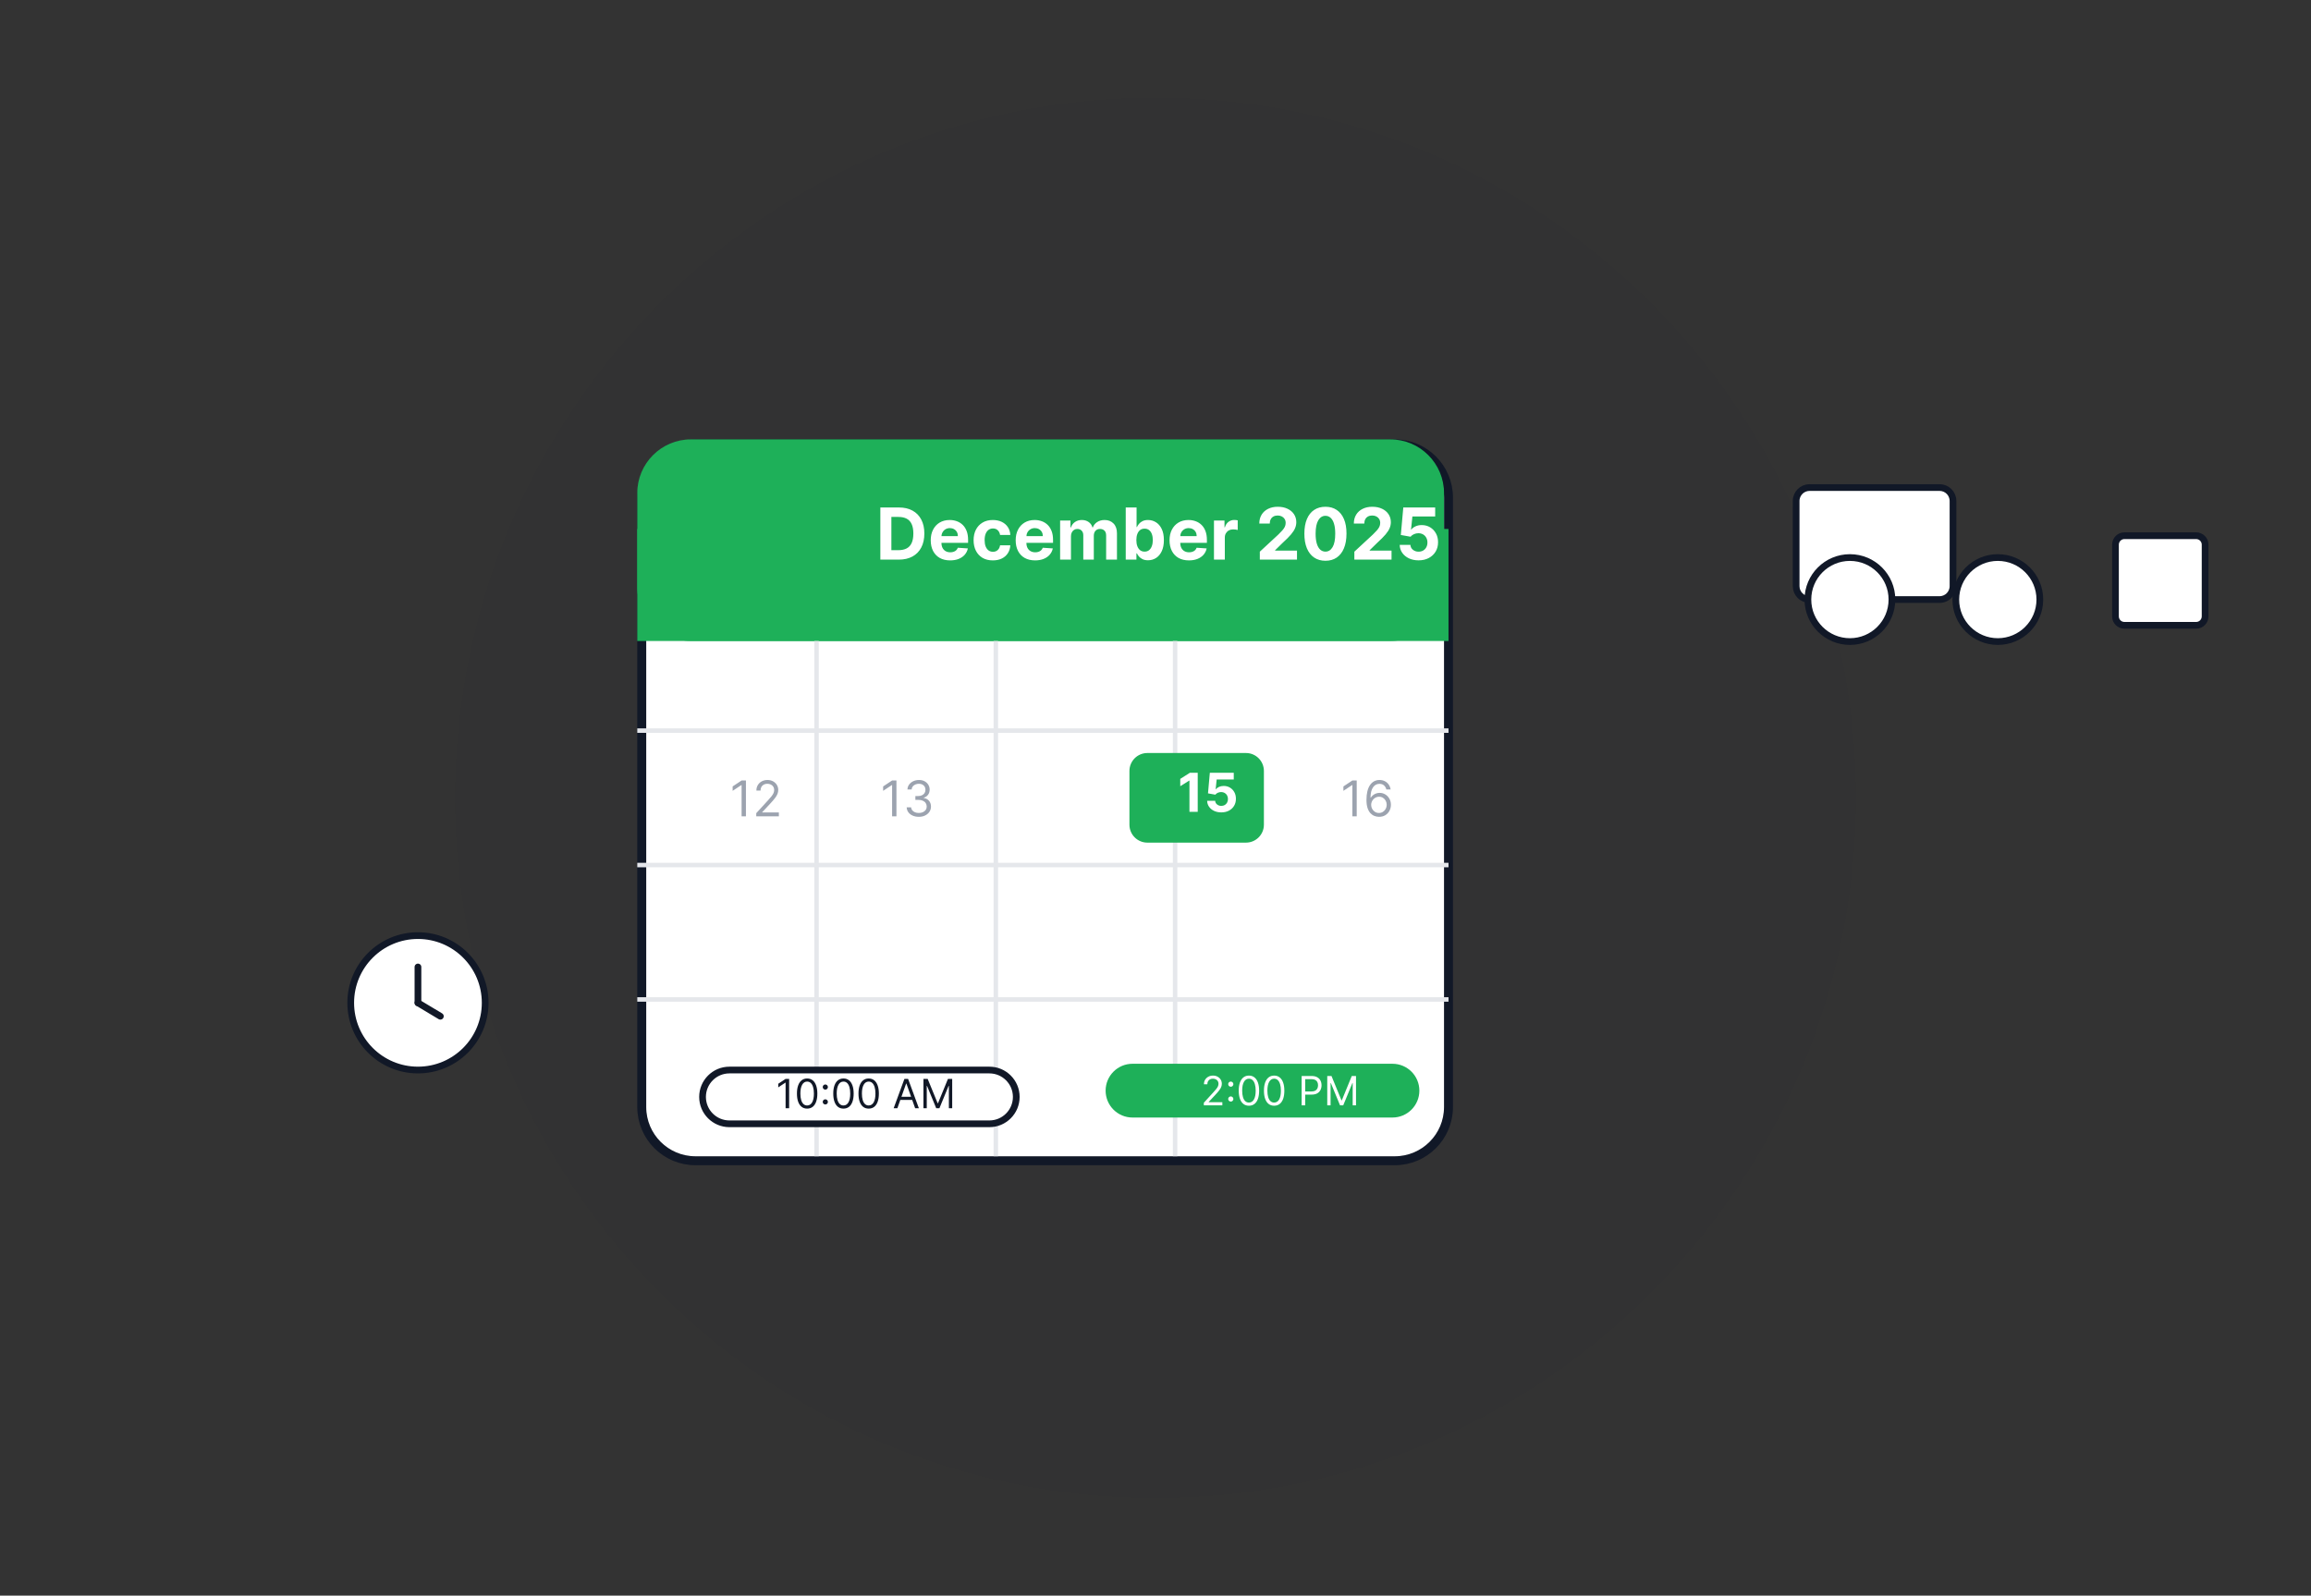 <svg width="278" height="192" viewBox="0 0 278 192" fill="none" xmlns="http://www.w3.org/2000/svg">
<rect x="0" y="0" width="278" height="192" fill="#333333" stroke="none"/>
<path opacity="0.03" d="M139 180.242C185.526 180.242 223.243 142.526 223.243 96C223.243 49.474 185.526 11.758 139 11.758C92.474 11.758 54.758 49.474 54.758 96C54.758 142.526 92.474 180.242 139 180.242Z" fill="#111827"/>
<path d="M167.777 53.407H83.669C80.096 53.407 77.199 56.304 77.199 59.877V133.202C77.199 136.775 80.096 139.671 83.669 139.671H167.777C171.35 139.671 174.246 136.775 174.246 133.202V59.877C174.246 56.304 171.35 53.407 167.777 53.407Z" fill="white" stroke="#111827" stroke-width="1.078"/>
<path d="M167.238 52.867H83.13C79.557 52.867 76.66 55.764 76.66 59.337V70.659C76.66 74.232 79.557 77.129 83.13 77.129H167.238C170.811 77.129 173.707 74.232 173.707 70.659V59.337C173.707 55.764 170.811 52.867 167.238 52.867Z" fill="#1EB059"/>
<path d="M174.247 63.65H76.66V77.129H174.247V63.65Z" fill="#1EB059"/>
<path d="M108.125 67.338H105.901V61.064H108.143C108.774 61.064 109.317 61.19 109.773 61.441C110.228 61.69 110.578 62.048 110.823 62.516C111.071 62.984 111.194 63.543 111.194 64.195C111.194 64.848 111.071 65.41 110.823 65.88C110.578 66.349 110.226 66.71 109.767 66.961C109.309 67.212 108.762 67.338 108.125 67.338ZM107.227 66.201H108.069C108.462 66.201 108.791 66.132 109.059 65.993C109.329 65.852 109.531 65.635 109.665 65.341C109.802 65.044 109.871 64.663 109.871 64.195C109.871 63.731 109.802 63.352 109.665 63.058C109.531 62.764 109.33 62.548 109.062 62.409C108.794 62.27 108.465 62.201 108.073 62.201H107.227V66.201ZM114.297 67.43C113.813 67.43 113.396 67.332 113.047 67.136C112.699 66.938 112.432 66.658 112.244 66.296C112.056 65.933 111.962 65.503 111.962 65.007C111.962 64.523 112.056 64.098 112.244 63.732C112.432 63.367 112.696 63.082 113.037 62.878C113.381 62.673 113.783 62.571 114.244 62.571C114.555 62.571 114.844 62.621 115.111 62.721C115.381 62.819 115.616 62.968 115.816 63.166C116.018 63.364 116.175 63.613 116.288 63.913C116.4 64.211 116.456 64.56 116.456 64.961V65.319H112.483V64.51H115.228C115.228 64.323 115.187 64.156 115.105 64.011C115.024 63.866 114.91 63.753 114.765 63.671C114.622 63.587 114.456 63.545 114.266 63.545C114.068 63.545 113.892 63.591 113.739 63.683C113.588 63.773 113.469 63.895 113.384 64.048C113.298 64.199 113.254 64.368 113.252 64.553V65.322C113.252 65.555 113.295 65.756 113.381 65.926C113.468 66.095 113.592 66.226 113.751 66.318C113.911 66.41 114.099 66.456 114.318 66.456C114.463 66.456 114.596 66.435 114.716 66.394C114.837 66.353 114.94 66.292 115.026 66.211C115.111 66.129 115.177 66.029 115.222 65.91L116.429 65.99C116.367 66.28 116.242 66.533 116.052 66.75C115.864 66.964 115.621 67.132 115.323 67.252C115.027 67.371 114.685 67.43 114.297 67.43ZM119.434 67.43C118.952 67.43 118.537 67.328 118.19 67.124C117.845 66.917 117.579 66.631 117.394 66.266C117.21 65.9 117.118 65.48 117.118 65.004C117.118 64.522 117.211 64.099 117.397 63.735C117.585 63.37 117.851 63.085 118.196 62.881C118.541 62.674 118.952 62.571 119.428 62.571C119.838 62.571 120.198 62.646 120.506 62.795C120.814 62.944 121.058 63.153 121.238 63.423C121.418 63.693 121.517 64.009 121.535 64.373H120.304C120.269 64.138 120.177 63.949 120.028 63.806C119.881 63.661 119.688 63.588 119.449 63.588C119.247 63.588 119.07 63.644 118.919 63.754C118.77 63.862 118.654 64.02 118.57 64.229C118.486 64.437 118.444 64.689 118.444 64.985C118.444 65.285 118.485 65.541 118.567 65.751C118.651 65.961 118.768 66.122 118.919 66.232C119.07 66.342 119.247 66.397 119.449 66.397C119.598 66.397 119.732 66.367 119.85 66.305C119.971 66.244 120.07 66.155 120.148 66.039C120.227 65.921 120.279 65.779 120.304 65.613H121.535C121.515 65.973 121.417 66.289 121.241 66.563C121.068 66.835 120.828 67.047 120.521 67.2C120.215 67.353 119.852 67.43 119.434 67.43ZM124.515 67.43C124.031 67.43 123.615 67.332 123.265 67.136C122.918 66.938 122.651 66.658 122.463 66.296C122.275 65.933 122.181 65.503 122.181 65.007C122.181 64.523 122.275 64.098 122.463 63.732C122.651 63.367 122.915 63.082 123.256 62.878C123.599 62.673 124.002 62.571 124.463 62.571C124.773 62.571 125.062 62.621 125.33 62.721C125.6 62.819 125.834 62.968 126.035 63.166C126.237 63.364 126.394 63.613 126.506 63.913C126.619 64.211 126.675 64.56 126.675 64.961V65.319H122.702V64.51H125.446C125.446 64.323 125.406 64.156 125.324 64.011C125.242 63.866 125.129 63.753 124.984 63.671C124.841 63.587 124.674 63.545 124.485 63.545C124.286 63.545 124.111 63.591 123.958 63.683C123.806 63.773 123.688 63.895 123.602 64.048C123.516 64.199 123.473 64.368 123.471 64.553V65.322C123.471 65.555 123.513 65.756 123.599 65.926C123.687 66.095 123.811 66.226 123.97 66.318C124.129 66.41 124.318 66.456 124.537 66.456C124.682 66.456 124.814 66.435 124.935 66.394C125.055 66.353 125.158 66.292 125.244 66.211C125.33 66.129 125.395 66.029 125.44 65.91L126.647 65.99C126.586 66.28 126.46 66.533 126.27 66.75C126.083 66.964 125.84 67.132 125.541 67.252C125.245 67.371 124.903 67.43 124.515 67.43ZM127.526 67.338V62.633H128.77V63.463H128.825C128.923 63.187 129.087 62.969 129.315 62.81C129.544 62.651 129.818 62.571 130.136 62.571C130.459 62.571 130.734 62.652 130.96 62.813C131.187 62.973 131.338 63.189 131.414 63.463H131.463C131.559 63.193 131.732 62.978 131.984 62.816C132.237 62.653 132.536 62.571 132.881 62.571C133.32 62.571 133.677 62.711 133.95 62.991C134.226 63.269 134.364 63.663 134.364 64.173V67.338H133.062V64.431C133.062 64.169 132.992 63.973 132.854 63.843C132.715 63.712 132.541 63.647 132.333 63.647C132.096 63.647 131.911 63.722 131.778 63.873C131.646 64.022 131.579 64.219 131.579 64.465V67.338H130.314V64.403C130.314 64.172 130.248 63.989 130.115 63.852C129.984 63.715 129.812 63.647 129.597 63.647C129.452 63.647 129.322 63.683 129.205 63.757C129.091 63.828 129 63.929 128.933 64.06C128.865 64.189 128.831 64.34 128.831 64.513V67.338H127.526ZM135.419 67.338V61.064H136.724V63.423H136.764C136.821 63.296 136.904 63.168 137.012 63.037C137.122 62.904 137.265 62.794 137.441 62.706C137.619 62.616 137.839 62.571 138.103 62.571C138.446 62.571 138.762 62.661 139.052 62.841C139.342 63.019 139.574 63.287 139.748 63.647C139.921 64.004 140.008 64.452 140.008 64.991C140.008 65.516 139.923 65.959 139.754 66.321C139.586 66.68 139.358 66.953 139.068 67.139C138.78 67.323 138.457 67.415 138.1 67.415C137.846 67.415 137.631 67.373 137.453 67.289C137.278 67.205 137.134 67.1 137.021 66.973C136.909 66.845 136.823 66.715 136.764 66.584H136.706V67.338H135.419ZM136.697 64.985C136.697 65.265 136.735 65.509 136.813 65.717C136.891 65.926 137.003 66.088 137.15 66.204C137.297 66.319 137.476 66.376 137.686 66.376C137.898 66.376 138.078 66.318 138.225 66.201C138.372 66.083 138.484 65.92 138.559 65.711C138.637 65.501 138.676 65.259 138.676 64.985C138.676 64.714 138.638 64.475 138.562 64.268C138.487 64.062 138.375 63.901 138.228 63.784C138.081 63.668 137.9 63.61 137.686 63.61C137.474 63.61 137.294 63.666 137.147 63.778C137.002 63.891 136.891 64.05 136.813 64.256C136.735 64.462 136.697 64.705 136.697 64.985ZM143.023 67.43C142.539 67.43 142.123 67.332 141.773 67.136C141.426 66.938 141.159 66.658 140.971 66.296C140.783 65.933 140.689 65.503 140.689 65.007C140.689 64.523 140.783 64.098 140.971 63.732C141.159 63.367 141.423 63.082 141.764 62.878C142.107 62.673 142.51 62.571 142.971 62.571C143.282 62.571 143.571 62.621 143.838 62.721C144.108 62.819 144.342 62.968 144.543 63.166C144.745 63.364 144.902 63.613 145.014 63.913C145.127 64.211 145.183 64.56 145.183 64.961V65.319H141.21V64.51H143.954C143.954 64.323 143.914 64.156 143.832 64.011C143.75 63.866 143.637 63.753 143.492 63.671C143.349 63.587 143.182 63.545 142.993 63.545C142.794 63.545 142.619 63.591 142.466 63.683C142.315 63.773 142.196 63.895 142.11 64.048C142.025 64.199 141.981 64.368 141.979 64.553V65.322C141.979 65.555 142.021 65.756 142.107 65.926C142.195 66.095 142.319 66.226 142.478 66.318C142.637 66.41 142.826 66.456 143.045 66.456C143.19 66.456 143.322 66.435 143.443 66.394C143.563 66.353 143.667 66.292 143.752 66.211C143.838 66.129 143.903 66.029 143.948 65.91L145.155 65.99C145.094 66.28 144.968 66.533 144.779 66.75C144.591 66.964 144.348 67.132 144.049 67.252C143.753 67.371 143.411 67.43 143.023 67.43ZM146.034 67.338V62.633H147.3V63.453H147.349C147.434 63.161 147.578 62.941 147.781 62.792C147.983 62.641 148.216 62.565 148.479 62.565C148.544 62.565 148.615 62.569 148.69 62.577C148.766 62.586 148.832 62.597 148.89 62.611V63.769C148.828 63.751 148.744 63.734 148.635 63.72C148.527 63.706 148.428 63.699 148.338 63.699C148.146 63.699 147.975 63.74 147.823 63.824C147.674 63.906 147.556 64.02 147.468 64.167C147.382 64.314 147.339 64.484 147.339 64.676V67.338H146.034ZM151.549 67.338V66.382L153.782 64.314C153.972 64.131 154.131 63.965 154.26 63.818C154.39 63.671 154.489 63.527 154.557 63.386C154.624 63.243 154.658 63.089 154.658 62.924C154.658 62.74 154.616 62.581 154.532 62.449C154.449 62.314 154.334 62.211 154.189 62.139C154.044 62.066 153.88 62.029 153.696 62.029C153.504 62.029 153.337 62.068 153.194 62.145C153.051 62.223 152.94 62.334 152.863 62.479C152.785 62.624 152.746 62.797 152.746 62.997H151.487C151.487 62.587 151.58 62.23 151.766 61.928C151.952 61.626 152.212 61.392 152.547 61.227C152.882 61.061 153.268 60.978 153.705 60.978C154.154 60.978 154.546 61.058 154.878 61.217C155.213 61.374 155.474 61.593 155.66 61.873C155.845 62.153 155.938 62.473 155.938 62.835C155.938 63.072 155.891 63.306 155.797 63.536C155.706 63.767 155.541 64.023 155.304 64.305C155.067 64.585 154.733 64.921 154.302 65.313L153.387 66.211V66.254H156.021V67.338H151.549ZM159.442 67.476C158.915 67.474 158.462 67.344 158.082 67.087C157.704 66.829 157.413 66.457 157.209 65.969C157.007 65.481 156.907 64.893 156.909 64.207C156.909 63.523 157.01 62.94 157.212 62.458C157.416 61.976 157.707 61.609 158.085 61.358C158.465 61.105 158.917 60.978 159.442 60.978C159.967 60.978 160.418 61.105 160.796 61.358C161.176 61.611 161.468 61.979 161.672 62.461C161.876 62.941 161.977 63.523 161.975 64.207C161.975 64.895 161.873 65.484 161.669 65.972C161.467 66.46 161.177 66.832 160.799 67.09C160.421 67.347 159.969 67.476 159.442 67.476ZM159.442 66.376C159.801 66.376 160.088 66.195 160.303 65.834C160.517 65.472 160.623 64.93 160.621 64.207C160.621 63.731 160.572 63.335 160.474 63.019C160.378 62.702 160.242 62.464 160.064 62.305C159.888 62.145 159.681 62.066 159.442 62.066C159.085 62.066 158.799 62.245 158.584 62.602C158.37 62.959 158.262 63.494 158.26 64.207C158.26 64.689 158.308 65.091 158.404 65.414C158.502 65.735 158.639 65.976 158.817 66.137C158.995 66.296 159.203 66.376 159.442 66.376ZM162.921 67.338V66.382L165.154 64.314C165.344 64.131 165.504 63.965 165.632 63.818C165.763 63.671 165.862 63.527 165.929 63.386C165.997 63.243 166.031 63.089 166.031 62.924C166.031 62.74 165.989 62.581 165.905 62.449C165.821 62.314 165.707 62.211 165.562 62.139C165.417 62.066 165.252 62.029 165.069 62.029C164.877 62.029 164.709 62.068 164.566 62.145C164.423 62.223 164.313 62.334 164.235 62.479C164.158 62.624 164.119 62.797 164.119 62.997H162.86C162.86 62.587 162.953 62.23 163.139 61.928C163.325 61.626 163.585 61.392 163.92 61.227C164.255 61.061 164.641 60.978 165.078 60.978C165.527 60.978 165.918 61.058 166.251 61.217C166.586 61.374 166.846 61.593 167.032 61.873C167.218 62.153 167.311 62.473 167.311 62.835C167.311 63.072 167.264 63.306 167.17 63.536C167.078 63.767 166.914 64.023 166.677 64.305C166.44 64.585 166.106 64.921 165.675 65.313L164.759 66.211V66.254H167.394V67.338H162.921ZM170.646 67.424C170.213 67.424 169.827 67.344 169.488 67.185C169.151 67.025 168.884 66.806 168.686 66.526C168.488 66.246 168.385 65.926 168.376 65.564H169.663C169.677 65.807 169.779 66.004 169.969 66.155C170.159 66.307 170.385 66.382 170.646 66.382C170.855 66.382 171.038 66.336 171.198 66.244C171.359 66.15 171.485 66.021 171.574 65.855C171.666 65.688 171.712 65.496 171.712 65.279C171.712 65.059 171.665 64.865 171.571 64.697C171.48 64.53 171.352 64.399 171.189 64.305C171.025 64.211 170.838 64.163 170.628 64.161C170.444 64.161 170.265 64.199 170.092 64.275C169.92 64.35 169.787 64.453 169.691 64.584L168.511 64.373L168.808 61.064H172.644V62.149H169.902L169.74 63.72H169.776C169.887 63.565 170.053 63.436 170.276 63.334C170.498 63.232 170.747 63.181 171.023 63.181C171.401 63.181 171.738 63.27 172.034 63.447C172.33 63.625 172.564 63.869 172.735 64.18C172.907 64.488 172.992 64.843 172.99 65.246C172.992 65.668 172.894 66.044 172.696 66.373C172.5 66.7 172.225 66.957 171.872 67.145C171.52 67.331 171.112 67.424 170.646 67.424Z" fill="white"/>
<path d="M76.66 87.913H174.247" stroke="#E5E7EB" stroke-width="0.539"/>
<path d="M76.66 104.088H174.247" stroke="#E5E7EB" stroke-width="0.539"/>
<path d="M76.66 120.262H174.247" stroke="#E5E7EB" stroke-width="0.539"/>
<path d="M98.227 77.13V139.132" stroke="#E5E7EB" stroke-width="0.539"/>
<path d="M119.793 77.13V139.132" stroke="#E5E7EB" stroke-width="0.539"/>
<path d="M141.357 77.13V139.132" stroke="#E5E7EB" stroke-width="0.539"/>
<path d="M149.883 90.608H138.022C136.831 90.608 135.865 91.574 135.865 92.765V99.235C135.865 100.426 136.831 101.391 138.022 101.391H149.883C151.074 101.391 152.04 100.426 152.04 99.235V92.765C152.04 91.574 151.074 90.608 149.883 90.608Z" fill="#1EB059"/>
<path d="M144.079 92.982V97.688H143.084V93.927H143.057L141.979 94.602V93.72L143.144 92.982H144.079ZM146.916 97.752C146.591 97.752 146.302 97.692 146.048 97.573C145.795 97.453 145.594 97.288 145.446 97.079C145.297 96.869 145.22 96.628 145.214 96.357H146.178C146.189 96.54 146.266 96.687 146.408 96.801C146.551 96.914 146.72 96.971 146.916 96.971C147.072 96.971 147.21 96.936 147.33 96.867C147.451 96.797 147.545 96.7 147.612 96.576C147.681 96.45 147.716 96.306 147.716 96.144C147.716 95.978 147.68 95.833 147.61 95.707C147.541 95.581 147.445 95.483 147.323 95.413C147.2 95.343 147.06 95.306 146.902 95.305C146.764 95.305 146.63 95.333 146.5 95.39C146.371 95.447 146.271 95.524 146.199 95.622L145.315 95.463L145.537 92.982H148.414V93.796H146.358L146.236 94.974H146.264C146.346 94.858 146.471 94.761 146.638 94.685C146.805 94.608 146.992 94.57 147.199 94.57C147.482 94.57 147.735 94.636 147.957 94.77C148.179 94.903 148.354 95.086 148.483 95.319C148.612 95.55 148.675 95.817 148.674 96.118C148.675 96.435 148.602 96.717 148.453 96.964C148.306 97.209 148.1 97.402 147.835 97.543C147.572 97.682 147.265 97.752 146.916 97.752Z" fill="white"/>
<path d="M89.732 93.913V98.227H89.21V94.461H89.185L88.132 95.16V94.629L89.21 93.913H89.732ZM90.973 98.227V97.847L92.397 96.289C92.564 96.106 92.701 95.948 92.809 95.813C92.917 95.677 92.998 95.549 93.049 95.43C93.103 95.309 93.129 95.183 93.129 95.051C93.129 94.899 93.093 94.768 93.02 94.657C92.948 94.546 92.85 94.46 92.725 94.4C92.6 94.34 92.46 94.309 92.304 94.309C92.138 94.309 91.994 94.344 91.87 94.412C91.748 94.48 91.653 94.575 91.586 94.697C91.52 94.819 91.487 94.962 91.487 95.126H90.99C90.99 94.874 91.048 94.652 91.165 94.461C91.281 94.27 91.44 94.121 91.641 94.014C91.843 93.908 92.069 93.854 92.321 93.854C92.573 93.854 92.797 93.908 92.993 94.014C93.188 94.121 93.341 94.265 93.452 94.446C93.563 94.627 93.618 94.829 93.618 95.051C93.618 95.209 93.589 95.364 93.532 95.516C93.475 95.666 93.377 95.834 93.237 96.019C93.098 96.203 92.905 96.428 92.658 96.693L91.689 97.73V97.763H93.694V98.227H90.973Z" fill="#9CA3AF"/>
<path d="M107.837 93.913V98.227H107.315V94.461H107.289L106.236 95.16V94.629L107.315 93.913H107.837ZM110.535 98.285C110.257 98.285 110.009 98.238 109.791 98.142C109.575 98.047 109.403 97.914 109.275 97.744C109.149 97.573 109.08 97.374 109.069 97.148H109.6C109.611 97.287 109.659 97.407 109.743 97.508C109.827 97.608 109.937 97.685 110.074 97.74C110.21 97.795 110.361 97.822 110.526 97.822C110.712 97.822 110.876 97.79 111.019 97.725C111.162 97.661 111.275 97.571 111.356 97.456C111.438 97.341 111.478 97.207 111.478 97.056C111.478 96.897 111.439 96.757 111.36 96.636C111.282 96.514 111.167 96.419 111.015 96.35C110.863 96.281 110.678 96.247 110.459 96.247H110.114V95.784H110.459C110.63 95.784 110.781 95.753 110.91 95.691C111.04 95.629 111.142 95.542 111.215 95.43C111.29 95.317 111.327 95.185 111.327 95.034C111.327 94.888 111.294 94.761 111.23 94.653C111.165 94.544 111.074 94.46 110.956 94.4C110.84 94.34 110.702 94.309 110.543 94.309C110.394 94.309 110.254 94.337 110.122 94.391C109.991 94.445 109.885 94.523 109.802 94.625C109.719 94.726 109.674 94.848 109.667 94.992H109.162C109.17 94.766 109.238 94.568 109.366 94.398C109.494 94.227 109.661 94.093 109.867 93.998C110.075 93.902 110.303 93.854 110.552 93.854C110.818 93.854 111.047 93.908 111.238 94.016C111.429 94.123 111.576 94.264 111.678 94.44C111.781 94.615 111.832 94.805 111.832 95.008C111.832 95.251 111.768 95.459 111.641 95.63C111.514 95.801 111.342 95.92 111.125 95.986V96.019C111.397 96.064 111.61 96.18 111.763 96.367C111.916 96.552 111.992 96.782 111.992 97.056C111.992 97.29 111.928 97.501 111.801 97.687C111.674 97.873 111.502 98.019 111.282 98.126C111.063 98.232 110.814 98.285 110.535 98.285Z" fill="#9CA3AF"/>
<path d="M163.205 93.913V98.227H162.682V94.461H162.657L161.604 95.16V94.629L162.682 93.913H163.205ZM165.877 98.285C165.7 98.283 165.523 98.249 165.347 98.184C165.17 98.12 165.008 98.011 164.862 97.858C164.716 97.704 164.599 97.495 164.51 97.233C164.422 96.969 164.378 96.637 164.378 96.238C164.378 95.856 164.414 95.518 164.485 95.223C164.557 94.927 164.661 94.678 164.797 94.476C164.933 94.272 165.097 94.118 165.29 94.012C165.483 93.907 165.702 93.854 165.945 93.854C166.186 93.854 166.401 93.903 166.589 94C166.779 94.095 166.933 94.229 167.052 94.4C167.172 94.571 167.249 94.768 167.284 94.992H166.77C166.723 94.798 166.63 94.637 166.492 94.509C166.355 94.382 166.172 94.318 165.945 94.318C165.611 94.318 165.347 94.463 165.155 94.754C164.964 95.044 164.868 95.452 164.866 95.977H164.9C164.979 95.858 165.072 95.756 165.18 95.672C165.29 95.586 165.41 95.52 165.542 95.474C165.674 95.428 165.814 95.404 165.962 95.404C166.209 95.404 166.435 95.466 166.64 95.59C166.845 95.712 167.009 95.881 167.133 96.097C167.256 96.312 167.318 96.559 167.318 96.837C167.318 97.103 167.258 97.348 167.139 97.57C167.019 97.79 166.852 97.965 166.635 98.096C166.421 98.225 166.168 98.288 165.877 98.285ZM165.877 97.822C166.054 97.822 166.213 97.778 166.353 97.689C166.495 97.601 166.607 97.482 166.688 97.334C166.771 97.185 166.812 97.019 166.812 96.837C166.812 96.658 166.772 96.496 166.692 96.35C166.614 96.203 166.505 96.085 166.366 95.998C166.228 95.911 166.071 95.868 165.894 95.868C165.761 95.868 165.636 95.894 165.521 95.948C165.406 96 165.305 96.071 165.218 96.163C165.132 96.254 165.065 96.359 165.016 96.476C164.967 96.593 164.942 96.716 164.942 96.845C164.942 97.016 164.982 97.176 165.062 97.325C165.144 97.474 165.255 97.594 165.395 97.685C165.537 97.777 165.698 97.822 165.877 97.822Z" fill="#9CA3AF"/>
<path d="M119.017 128.754H87.747C85.96 128.754 84.512 130.202 84.512 131.989C84.512 133.775 85.96 135.224 87.747 135.224H119.017C120.804 135.224 122.252 133.775 122.252 131.989C122.252 130.202 120.804 128.754 119.017 128.754Z" fill="white" stroke="#111827" stroke-width="0.809"/>
<path d="M94.929 129.82V133.349H94.502V130.268H94.481L93.619 130.84V130.406L94.502 129.82H94.929ZM97.095 133.397C96.835 133.397 96.614 133.326 96.432 133.185C96.249 133.042 96.109 132.836 96.013 132.566C95.916 132.295 95.868 131.968 95.868 131.584C95.868 131.203 95.916 130.877 96.013 130.607C96.111 130.336 96.251 130.129 96.433 129.987C96.617 129.843 96.838 129.771 97.095 129.771C97.352 129.771 97.572 129.843 97.755 129.987C97.939 130.129 98.079 130.336 98.175 130.607C98.273 130.877 98.322 131.203 98.322 131.584C98.322 131.968 98.274 132.295 98.177 132.566C98.081 132.836 97.941 133.042 97.758 133.185C97.576 133.326 97.355 133.397 97.095 133.397ZM97.095 133.018C97.352 133.018 97.552 132.894 97.695 132.646C97.837 132.397 97.908 132.044 97.908 131.584C97.908 131.279 97.876 131.018 97.81 130.804C97.746 130.589 97.653 130.425 97.531 130.312C97.41 130.2 97.265 130.144 97.095 130.144C96.84 130.144 96.641 130.269 96.497 130.521C96.353 130.771 96.282 131.126 96.282 131.584C96.282 131.89 96.314 132.149 96.378 132.363C96.442 132.577 96.535 132.739 96.656 132.851C96.777 132.962 96.924 133.018 97.095 133.018ZM99.28 132.897C99.195 132.897 99.122 132.867 99.061 132.806C99 132.745 98.97 132.672 98.97 132.587C98.97 132.502 99 132.429 99.061 132.368C99.122 132.307 99.195 132.277 99.28 132.277C99.365 132.277 99.438 132.307 99.499 132.368C99.56 132.429 99.59 132.502 99.59 132.587C99.59 132.643 99.576 132.695 99.547 132.742C99.519 132.789 99.482 132.827 99.435 132.856C99.389 132.883 99.337 132.897 99.28 132.897ZM99.28 131.112C99.195 131.112 99.122 131.082 99.061 131.021C99 130.96 98.97 130.887 98.97 130.802C98.97 130.717 99 130.644 99.061 130.583C99.122 130.522 99.195 130.492 99.28 130.492C99.365 130.492 99.438 130.522 99.499 130.583C99.56 130.644 99.59 130.717 99.59 130.802C99.59 130.858 99.576 130.91 99.547 130.957C99.519 131.004 99.482 131.042 99.435 131.071C99.389 131.098 99.337 131.112 99.28 131.112ZM101.464 133.397C101.204 133.397 100.983 133.326 100.801 133.185C100.618 133.042 100.478 132.836 100.382 132.566C100.285 132.295 100.237 131.968 100.237 131.584C100.237 131.203 100.285 130.877 100.382 130.607C100.48 130.336 100.62 130.129 100.802 129.987C100.986 129.843 101.207 129.771 101.464 129.771C101.721 129.771 101.941 129.843 102.124 129.987C102.308 130.129 102.448 130.336 102.544 130.607C102.642 130.877 102.691 131.203 102.691 131.584C102.691 131.968 102.643 132.295 102.546 132.566C102.45 132.836 102.31 133.042 102.127 133.185C101.945 133.326 101.724 133.397 101.464 133.397ZM101.464 133.018C101.721 133.018 101.921 132.894 102.064 132.646C102.206 132.397 102.277 132.044 102.277 131.584C102.277 131.279 102.245 131.018 102.179 130.804C102.115 130.589 102.022 130.425 101.9 130.312C101.779 130.2 101.634 130.144 101.464 130.144C101.209 130.144 101.01 130.269 100.866 130.521C100.722 130.771 100.651 131.126 100.651 131.584C100.651 131.89 100.683 132.149 100.747 132.363C100.812 132.577 100.904 132.739 101.025 132.851C101.146 132.962 101.293 133.018 101.464 133.018ZM104.497 133.397C104.237 133.397 104.016 133.326 103.833 133.185C103.651 133.042 103.511 132.836 103.415 132.566C103.318 132.295 103.27 131.968 103.27 131.584C103.27 131.203 103.318 130.877 103.415 130.607C103.512 130.336 103.652 130.129 103.835 129.987C104.019 129.843 104.239 129.771 104.497 129.771C104.754 129.771 104.974 129.843 105.157 129.987C105.34 130.129 105.481 130.336 105.577 130.607C105.675 130.877 105.724 131.203 105.724 131.584C105.724 131.968 105.675 132.295 105.579 132.566C105.482 132.836 105.343 133.042 105.16 133.185C104.977 133.326 104.756 133.397 104.497 133.397ZM104.497 133.018C104.754 133.018 104.954 132.894 105.096 132.646C105.239 132.397 105.31 132.044 105.31 131.584C105.31 131.279 105.277 131.018 105.212 130.804C105.148 130.589 105.054 130.425 104.933 130.312C104.812 130.2 104.667 130.144 104.497 130.144C104.242 130.144 104.042 130.269 103.899 130.521C103.755 130.771 103.683 131.126 103.683 131.584C103.683 131.89 103.716 132.149 103.78 132.363C103.844 132.577 103.937 132.739 104.057 132.851C104.179 132.962 104.326 133.018 104.497 133.018ZM107.95 133.349H107.502L108.798 129.82H109.239L110.535 133.349H110.087L109.032 130.378H109.004L107.95 133.349ZM108.115 131.97H109.921V132.349H108.115V131.97ZM111.084 129.82H111.594L112.794 132.749H112.835L114.034 129.82H114.544V133.349H114.145V130.667H114.11L113.007 133.349H112.621L111.519 130.667H111.484V133.349H111.084V129.82Z" fill="#111827"/>
<path d="M167.506 128H136.235C134.448 128 133 129.448 133 131.235C133 133.021 134.448 134.47 136.235 134.47H167.506C169.292 134.47 170.741 133.021 170.741 131.235C170.741 129.448 169.292 128 167.506 128Z" fill="#1EB059"/>
<path d="M144.815 133V132.69L145.979 131.415C146.116 131.265 146.229 131.136 146.317 131.025C146.406 130.914 146.471 130.809 146.514 130.712C146.557 130.613 146.579 130.509 146.579 130.402C146.579 130.277 146.549 130.17 146.489 130.079C146.431 129.989 146.35 129.918 146.248 129.869C146.146 129.82 146.031 129.795 145.904 129.795C145.768 129.795 145.65 129.823 145.549 129.879C145.449 129.935 145.371 130.012 145.316 130.112C145.262 130.212 145.235 130.329 145.235 130.464H144.828C144.828 130.257 144.876 130.075 144.971 129.919C145.067 129.763 145.197 129.641 145.361 129.554C145.526 129.466 145.712 129.423 145.917 129.423C146.124 129.423 146.307 129.466 146.467 129.554C146.627 129.641 146.752 129.759 146.843 129.907C146.933 130.055 146.979 130.22 146.979 130.402C146.979 130.531 146.955 130.658 146.908 130.782C146.862 130.905 146.782 131.043 146.667 131.194C146.553 131.345 146.395 131.528 146.193 131.746L145.4 132.593V132.621H147.041V133H144.815ZM148.056 132.549C147.971 132.549 147.898 132.518 147.837 132.457C147.776 132.396 147.746 132.323 147.746 132.238C147.746 132.153 147.776 132.08 147.837 132.02C147.898 131.959 147.971 131.928 148.056 131.928C148.141 131.928 148.214 131.959 148.275 132.02C148.336 132.08 148.366 132.153 148.366 132.238C148.366 132.295 148.352 132.346 148.323 132.393C148.295 132.441 148.258 132.478 148.211 132.507C148.165 132.535 148.113 132.549 148.056 132.549ZM148.056 130.763C147.971 130.763 147.898 130.733 147.837 130.672C147.776 130.611 147.746 130.538 147.746 130.453C147.746 130.368 147.776 130.295 147.837 130.234C147.898 130.173 147.971 130.143 148.056 130.143C148.141 130.143 148.214 130.173 148.275 130.234C148.336 130.295 148.366 130.368 148.366 130.453C148.366 130.509 148.352 130.561 148.323 130.608C148.295 130.655 148.258 130.693 148.211 130.722C148.165 130.75 148.113 130.763 148.056 130.763ZM150.24 133.048C149.98 133.048 149.759 132.978 149.576 132.836C149.394 132.694 149.254 132.488 149.158 132.218C149.061 131.947 149.013 131.619 149.013 131.236C149.013 130.854 149.061 130.528 149.158 130.258C149.255 129.987 149.396 129.781 149.578 129.638C149.762 129.495 149.983 129.423 150.24 129.423C150.497 129.423 150.717 129.495 150.9 129.638C151.084 129.781 151.224 129.987 151.32 130.258C151.418 130.528 151.467 130.854 151.467 131.236C151.467 131.619 151.419 131.947 151.322 132.218C151.226 132.488 151.086 132.694 150.903 132.836C150.721 132.978 150.5 133.048 150.24 133.048ZM150.24 132.669C150.497 132.669 150.697 132.545 150.84 132.297C150.982 132.049 151.053 131.695 151.053 131.236C151.053 130.93 151.02 130.67 150.955 130.455C150.891 130.24 150.798 130.076 150.676 129.964C150.555 129.851 150.41 129.795 150.24 129.795C149.985 129.795 149.786 129.921 149.642 130.172C149.498 130.423 149.427 130.777 149.427 131.236C149.427 131.541 149.459 131.801 149.523 132.014C149.587 132.228 149.68 132.391 149.8 132.502C149.922 132.613 150.069 132.669 150.24 132.669ZM153.273 133.048C153.013 133.048 152.792 132.978 152.609 132.836C152.427 132.694 152.287 132.488 152.19 132.218C152.094 131.947 152.046 131.619 152.046 131.236C152.046 130.854 152.094 130.528 152.19 130.258C152.288 129.987 152.428 129.781 152.611 129.638C152.795 129.495 153.015 129.423 153.273 129.423C153.53 129.423 153.75 129.495 153.933 129.638C154.116 129.781 154.257 129.987 154.353 130.258C154.451 130.528 154.499 130.854 154.499 131.236C154.499 131.619 154.451 131.947 154.355 132.218C154.258 132.488 154.119 132.694 153.936 132.836C153.753 132.978 153.532 133.048 153.273 133.048ZM153.273 132.669C153.53 132.669 153.73 132.545 153.872 132.297C154.015 132.049 154.086 131.695 154.086 131.236C154.086 130.93 154.053 130.67 153.988 130.455C153.923 130.24 153.83 130.076 153.709 129.964C153.588 129.851 153.443 129.795 153.273 129.795C153.018 129.795 152.818 129.921 152.675 130.172C152.531 130.423 152.459 130.777 152.459 131.236C152.459 131.541 152.491 131.801 152.556 132.014C152.62 132.228 152.713 132.391 152.833 132.502C152.955 132.613 153.101 132.669 153.273 132.669ZM156.581 133V129.471H157.773C158.05 129.471 158.277 129.521 158.452 129.621C158.629 129.72 158.76 129.854 158.845 130.022C158.93 130.191 158.973 130.38 158.973 130.588C158.973 130.796 158.93 130.984 158.845 131.155C158.761 131.325 158.632 131.46 158.456 131.561C158.28 131.661 158.055 131.711 157.78 131.711H156.926V131.332H157.767C157.956 131.332 158.108 131.299 158.223 131.234C158.338 131.168 158.421 131.08 158.473 130.968C158.526 130.856 158.552 130.729 158.552 130.588C158.552 130.446 158.526 130.32 158.473 130.209C158.421 130.097 158.338 130.01 158.221 129.947C158.105 129.882 157.952 129.85 157.76 129.85H157.008V133H156.581ZM159.661 129.471H160.171L161.371 132.4H161.412L162.611 129.471H163.121V133H162.721V130.319H162.687L161.584 133H161.198L160.095 130.319H160.061V133H159.661V129.471Z" fill="white"/>
<path d="M233.317 58.664H217.682C216.789 58.664 216.064 59.388 216.064 60.282V70.525C216.064 71.419 216.789 72.143 217.682 72.143H233.317C234.211 72.143 234.935 71.419 234.935 70.525V60.282C234.935 59.388 234.211 58.664 233.317 58.664Z" fill="white" stroke="#111827" stroke-width="0.809"/>
<path d="M264.183 64.46H255.557C254.961 64.46 254.479 64.943 254.479 65.538V74.165C254.479 74.76 254.961 75.243 255.557 75.243H264.183C264.779 75.243 265.262 74.76 265.262 74.165V65.538C265.262 64.943 264.779 64.46 264.183 64.46Z" fill="white" stroke="#111827" stroke-width="0.809"/>
<path d="M222.535 77.197C225.327 77.197 227.59 74.934 227.59 72.142C227.59 69.351 225.327 67.088 222.535 67.088C219.743 67.088 217.48 69.351 217.48 72.142C217.48 74.934 219.743 77.197 222.535 77.197Z" fill="white" stroke="#111827" stroke-width="0.809"/>
<path d="M240.326 77.197C243.118 77.197 245.381 74.934 245.381 72.142C245.381 69.351 243.118 67.088 240.326 67.088C237.534 67.088 235.271 69.351 235.271 72.142C235.271 74.934 237.534 77.197 240.326 77.197Z" fill="white" stroke="#111827" stroke-width="0.809"/>
<path d="M50.277 128.754C54.743 128.754 58.364 125.133 58.364 120.666C58.364 116.2 54.743 112.579 50.277 112.579C45.81 112.579 42.19 116.2 42.19 120.666C42.19 125.133 45.81 128.754 50.277 128.754Z" fill="white" stroke="#111827" stroke-width="0.809"/>
<path d="M50.277 120.667V116.354" stroke="#111827" stroke-width="0.809" stroke-linecap="round"/>
<path d="M50.277 120.666L52.973 122.283" stroke="#111827" stroke-width="0.809" stroke-linecap="round"/>
</svg>
